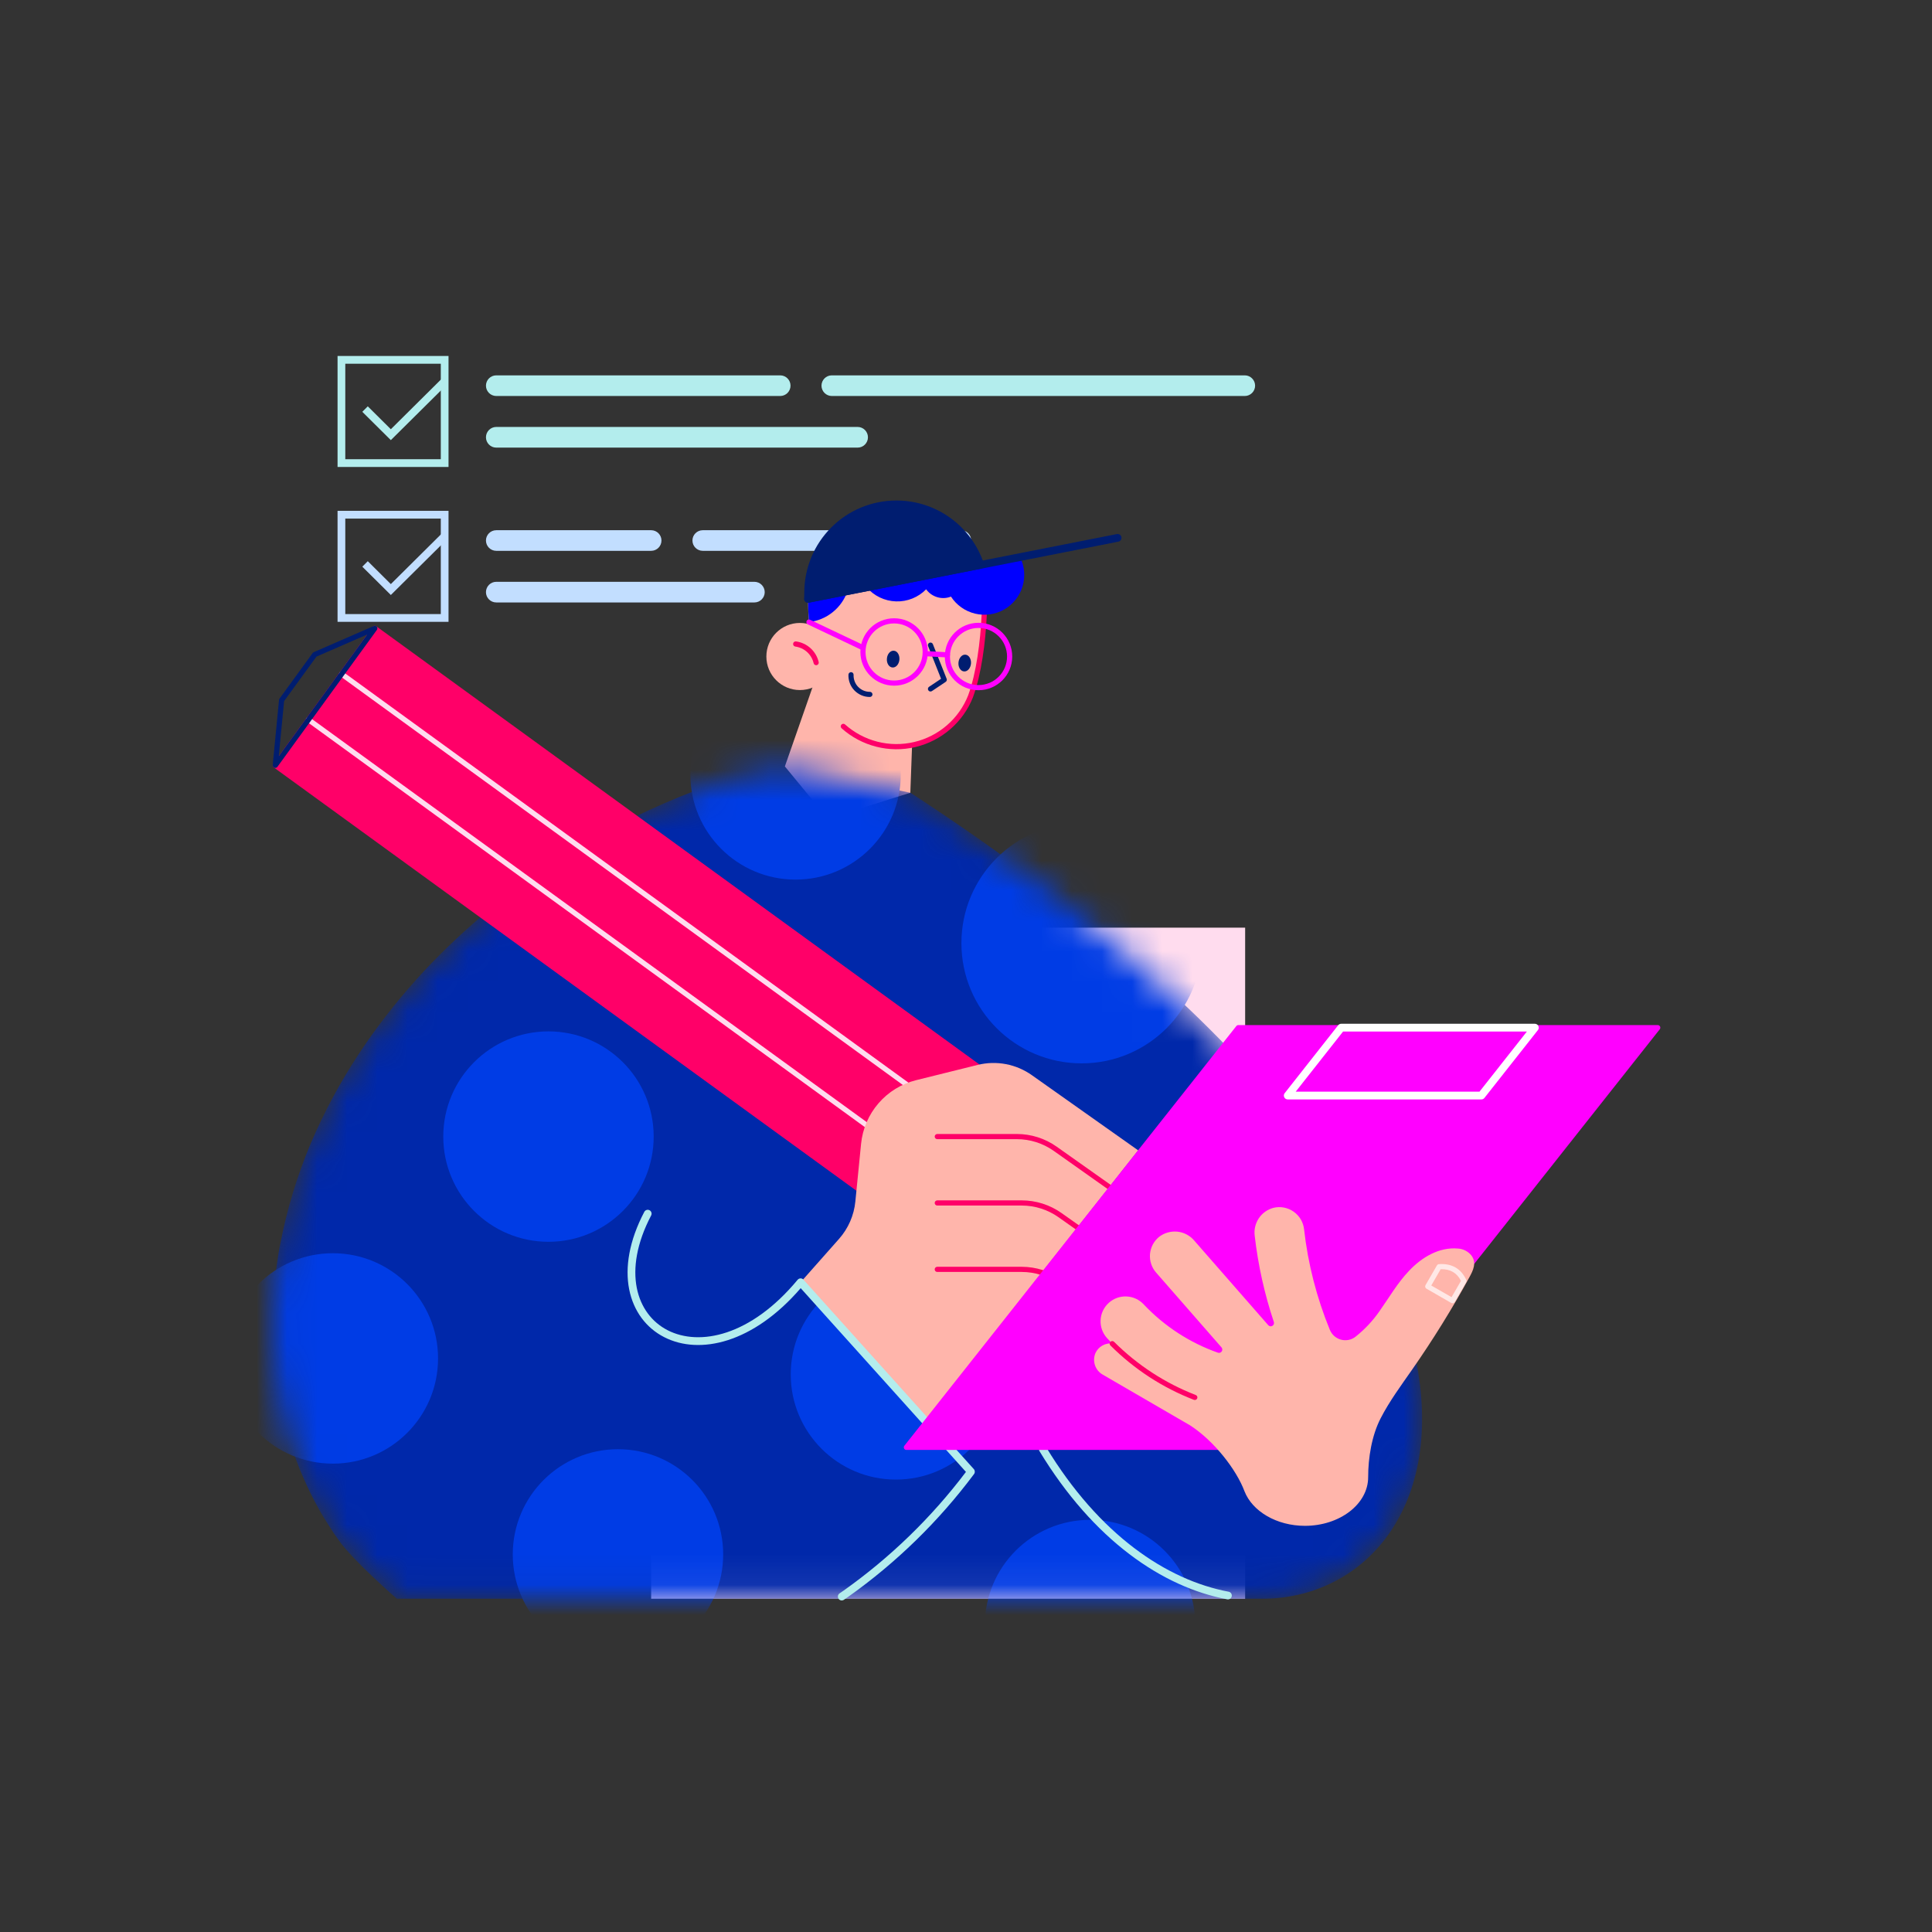 <svg width="64" height="64" viewBox="0 0 64 64" fill="none" xmlns="http://www.w3.org/2000/svg">
<rect x="0" y="0" width="64" height="64" fill="#333333" stroke="none"/>
<path d="M41.247 30.73H21.57V52.96H41.247V30.73Z" fill="#FFDCEE"/>
<path fill-rule="evenodd" clip-rule="evenodd" d="M48.929 34.065C48.977 34.065 49.015 34.103 49.015 34.151V39.28C49.015 39.328 48.977 39.366 48.929 39.366C48.882 39.366 48.844 39.328 48.844 39.28V34.151C48.844 34.103 48.882 34.065 48.929 34.065Z" fill="#00B2A5"/>
<path fill-rule="evenodd" clip-rule="evenodd" d="M46.365 34.065C46.412 34.065 46.45 34.103 46.45 34.151V39.28C46.45 39.328 46.412 39.366 46.365 39.366C46.318 39.366 46.279 39.328 46.279 39.28V34.151C46.279 34.103 46.318 34.065 46.365 34.065Z" fill="#00B2A5"/>
<path fill-rule="evenodd" clip-rule="evenodd" d="M43.8 34.065C43.847 34.065 43.885 34.103 43.885 34.151V39.28C43.885 39.328 43.847 39.366 43.8 39.366C43.752 39.366 43.714 39.328 43.714 39.28V34.151C43.714 34.103 43.752 34.065 43.8 34.065Z" fill="#00B2A5"/>
<path fill-rule="evenodd" clip-rule="evenodd" d="M41.235 34.065C41.282 34.065 41.32 34.103 41.32 34.151V39.28C41.32 39.328 41.282 39.366 41.235 39.366C41.188 39.366 41.149 39.328 41.149 39.28V34.151C41.149 34.103 41.188 34.065 41.235 34.065Z" fill="#00B2A5"/>
<path fill-rule="evenodd" clip-rule="evenodd" d="M16.098 12.776C16.098 12.587 16.251 12.434 16.44 12.434H25.845C26.034 12.434 26.187 12.587 26.187 12.776C26.187 12.964 26.034 13.118 25.845 13.118H16.44C16.251 13.118 16.098 12.964 16.098 12.776Z" fill="#B3EDED"/>
<path fill-rule="evenodd" clip-rule="evenodd" d="M16.098 14.486C16.098 14.297 16.251 14.143 16.44 14.143H28.41C28.599 14.143 28.752 14.297 28.752 14.486C28.752 14.674 28.599 14.828 28.41 14.828H16.44C16.251 14.828 16.098 14.674 16.098 14.486Z" fill="#B3EDED"/>
<path fill-rule="evenodd" clip-rule="evenodd" d="M27.213 12.776C27.213 12.587 27.366 12.434 27.555 12.434H41.235C41.423 12.434 41.577 12.587 41.577 12.776C41.577 12.964 41.423 13.118 41.235 13.118H27.555C27.366 13.118 27.213 12.964 27.213 12.776Z" fill="#B3EDED"/>
<path fill-rule="evenodd" clip-rule="evenodd" d="M16.098 17.905C16.098 17.717 16.251 17.564 16.44 17.564H21.57C21.759 17.564 21.912 17.717 21.912 17.905C21.912 18.094 21.759 18.247 21.57 18.247H16.44C16.251 18.247 16.098 18.094 16.098 17.905Z" fill="#C2DEFF"/>
<path fill-rule="evenodd" clip-rule="evenodd" d="M16.098 19.616C16.098 19.427 16.251 19.273 16.44 19.273H24.99C25.179 19.273 25.332 19.427 25.332 19.616C25.332 19.804 25.179 19.957 24.99 19.957H16.44C16.251 19.957 16.098 19.804 16.098 19.616Z" fill="#C2DEFF"/>
<path fill-rule="evenodd" clip-rule="evenodd" d="M22.938 17.905C22.938 17.717 23.091 17.564 23.28 17.564H31.83C32.019 17.564 32.172 17.717 32.172 17.905C32.172 18.094 32.019 18.247 31.83 18.247H23.28C23.091 18.247 22.938 18.094 22.938 17.905Z" fill="#C2DEFF"/>
<path fill-rule="evenodd" clip-rule="evenodd" d="M11.182 11.792H14.858V15.469H11.182V11.792ZM11.438 12.049V15.212H14.602V12.049H11.438Z" fill="#B3EDED"/>
<path fill-rule="evenodd" clip-rule="evenodd" d="M14.805 12.737L12.947 14.58L12.002 13.642L12.183 13.46L12.947 14.219L14.624 12.555L14.805 12.737Z" fill="#B3EDED"/>
<path fill-rule="evenodd" clip-rule="evenodd" d="M11.182 16.922H14.858V20.599H11.182V16.922ZM11.438 17.179V20.342H14.602V17.179H11.438Z" fill="#C2DEFF"/>
<path fill-rule="evenodd" clip-rule="evenodd" d="M14.805 17.867L12.947 19.71L12.002 18.772L12.183 18.59L12.947 19.349L14.624 17.684L14.805 17.867Z" fill="#C2DEFF"/>
<path d="M26 25.389L27.299 21.668L30.269 23.184L30.156 26.261L27.422 27.119L26 25.389Z" fill="#FFB5AB"/>
<path d="M27.241 23.066C26.975 22.297 26.728 20.752 26.775 19.627C26.768 19.239 26.839 18.854 26.983 18.493C27.127 18.133 27.341 17.805 27.613 17.529C27.885 17.252 28.209 17.032 28.567 16.882C28.924 16.732 29.308 16.655 29.696 16.655C30.084 16.655 30.468 16.732 30.826 16.882C31.183 17.032 31.508 17.252 31.78 17.529C32.051 17.805 32.266 18.133 32.409 18.493C32.553 18.854 32.624 19.239 32.617 19.627C32.629 20.619 32.509 22.096 32.151 23.066C31.957 23.559 31.618 23.981 31.18 24.279C30.743 24.576 30.226 24.735 29.696 24.735C29.167 24.735 28.65 24.576 28.212 24.279C27.774 23.981 27.436 23.559 27.241 23.066" fill="#FFB5AB"/>
<path fill-rule="evenodd" clip-rule="evenodd" d="M32.608 20.286C32.655 20.288 32.691 20.328 32.689 20.375C32.647 21.275 32.511 22.335 32.231 23.096C32.231 23.096 32.231 23.096 32.231 23.097C32.231 23.097 32.231 23.097 32.231 23.098C32.069 23.506 31.811 23.869 31.479 24.156C31.147 24.443 30.75 24.646 30.323 24.747C29.896 24.848 29.45 24.844 29.025 24.735C28.599 24.627 28.206 24.418 27.879 24.125C27.844 24.094 27.841 24.04 27.872 24.005C27.904 23.969 27.958 23.966 27.993 23.998C28.3 24.272 28.668 24.468 29.067 24.57C29.466 24.671 29.883 24.675 30.284 24.58C30.684 24.486 31.056 24.296 31.367 24.027C31.678 23.758 31.92 23.418 32.071 23.036C32.342 22.299 32.476 21.261 32.518 20.367C32.52 20.32 32.56 20.284 32.608 20.286Z" fill="#FF0068"/>
<mask id="mask0" mask-type="alpha" maskUnits="userSpaceOnUse" x="9" y="25" width="39" height="28">
<path d="M13.146 52.96C13.114 52.932 11.693 51.696 11.224 51.026L11.046 50.773C10.989 50.688 10.935 50.602 10.881 50.517C10.774 50.346 10.664 50.175 10.567 49.998C10.374 49.653 10.199 49.298 10.043 48.936C9.88 48.576 9.759 48.22 9.633 47.859C9.575 47.68 9.527 47.501 9.476 47.321L9.403 47.051L9.343 46.785C9.304 46.607 9.267 46.429 9.231 46.25C9.195 46.072 9.176 45.9 9.15 45.724L9.114 45.459L9.089 45.203L9.047 44.685C9.038 44.514 9.035 44.343 9.029 44.176C9.024 44.009 9.02 43.834 9.029 43.672C9.039 43.343 9.048 43.008 9.082 42.689L9.127 42.207L9.193 41.738C9.236 41.421 9.3 41.121 9.364 40.818C9.614 39.663 9.986 38.538 10.475 37.463C11.416 35.396 12.664 33.663 14.038 32.176C14.715 31.452 15.439 30.773 16.204 30.142C16.944 29.536 17.717 28.973 18.521 28.454C20.46 27.239 23.378 25.771 26.007 25.391L30.163 26.263C52.38 40.747 48.64 52.816 41.919 52.96H13.146Z" fill="#0028AA"/>
</mask>
<g mask="url(#mask0)">
<path d="M13.146 52.96C13.114 52.932 11.693 51.696 11.224 51.026L11.046 50.773C10.989 50.688 10.935 50.602 10.881 50.517C10.774 50.346 10.664 50.175 10.567 49.998C10.374 49.653 10.199 49.298 10.043 48.936C9.88 48.576 9.759 48.22 9.633 47.859C9.575 47.68 9.527 47.501 9.476 47.321L9.403 47.051L9.343 46.785C9.304 46.607 9.267 46.429 9.231 46.25C9.195 46.072 9.176 45.9 9.15 45.724L9.114 45.459L9.089 45.203L9.047 44.685C9.038 44.514 9.035 44.343 9.029 44.176C9.024 44.009 9.02 43.834 9.029 43.672C9.039 43.343 9.048 43.008 9.082 42.689L9.127 42.207L9.193 41.738C9.236 41.421 9.3 41.121 9.364 40.818C9.614 39.663 9.986 38.538 10.475 37.463C11.416 35.396 12.664 33.663 14.038 32.176C14.715 31.452 15.439 30.773 16.204 30.142C16.944 29.536 17.717 28.973 18.521 28.454C20.46 27.239 23.378 25.771 26.007 25.391L30.163 26.263C52.38 40.747 48.64 52.816 41.919 52.96H13.146Z" fill="#0028AA"/>
<path d="M11.026 48.485C12.951 48.485 14.511 46.925 14.511 45C14.511 43.076 12.951 41.515 11.026 41.515C9.101 41.515 7.541 43.076 7.541 45C7.541 46.925 9.101 48.485 11.026 48.485Z" fill="#003CE5"/>
<path d="M26.354 29.138C28.279 29.138 29.839 27.578 29.839 25.654C29.839 23.729 28.279 22.169 26.354 22.169C24.429 22.169 22.869 23.729 22.869 25.654C22.869 27.578 24.429 29.138 26.354 29.138Z" fill="#003CE5"/>
<path d="M35.831 35.225C38.031 35.225 39.813 33.442 39.813 31.243C39.813 29.043 38.031 27.26 35.831 27.26C33.631 27.26 31.848 29.043 31.848 31.243C31.848 33.442 33.631 35.225 35.831 35.225Z" fill="#003CE5"/>
<path d="M20.471 54.976C22.395 54.976 23.956 53.416 23.956 51.492C23.956 49.567 22.395 48.007 20.471 48.007C18.546 48.007 16.986 49.567 16.986 51.492C16.986 53.416 18.546 54.976 20.471 54.976Z" fill="#003CE5"/>
<path d="M36.111 57.316C38.035 57.316 39.596 55.755 39.596 53.831C39.596 51.906 38.035 50.346 36.111 50.346C34.186 50.346 32.626 51.906 32.626 53.831C32.626 55.755 34.186 57.316 36.111 57.316Z" fill="#003CE5"/>
<path d="M18.169 41.136C20.093 41.136 21.654 39.575 21.654 37.651C21.654 35.726 20.093 34.166 18.169 34.166C16.244 34.166 14.684 35.726 14.684 37.651C14.684 39.575 16.244 41.136 18.169 41.136Z" fill="#003CE5"/>
<path d="M29.679 49.013C31.604 49.013 33.164 47.453 33.164 45.528C33.164 43.603 31.604 42.043 29.679 42.043C27.755 42.043 26.194 43.603 26.194 45.528C26.194 47.453 27.755 49.013 29.679 49.013Z" fill="#003CE5"/>
</g>
<path d="M12.416 20.816L9.119 25.353L32.348 42.229L35.644 37.692L12.416 20.816Z" fill="#FF0068"/>
<path fill-rule="evenodd" clip-rule="evenodd" d="M9.069 25.422C9.031 25.394 9.023 25.341 9.05 25.302L12.347 20.765C12.374 20.727 12.428 20.719 12.466 20.747L35.694 37.623C35.732 37.651 35.741 37.704 35.713 37.742L32.417 42.279C32.389 42.317 32.336 42.326 32.297 42.298L9.069 25.422ZM9.239 25.334L32.329 42.109L35.524 37.711L12.435 20.935L9.239 25.334Z" fill="#FF0068"/>
<path fill-rule="evenodd" clip-rule="evenodd" d="M10.149 23.79C10.177 23.752 10.23 23.743 10.268 23.771L33.496 40.648C33.534 40.675 33.543 40.729 33.515 40.767C33.487 40.805 33.434 40.814 33.395 40.786L10.168 23.909C10.13 23.881 10.121 23.828 10.149 23.79Z" fill="#FFDCEE"/>
<path fill-rule="evenodd" clip-rule="evenodd" d="M11.248 22.277C11.275 22.239 11.329 22.231 11.367 22.258L34.595 39.135C34.633 39.163 34.641 39.216 34.614 39.255C34.586 39.293 34.532 39.301 34.494 39.273L11.266 22.397C11.228 22.369 11.22 22.316 11.248 22.277Z" fill="#FFDCEE"/>
<path fill-rule="evenodd" clip-rule="evenodd" d="M12.482 20.762C12.506 20.793 12.507 20.835 12.485 20.866L9.189 25.403C9.166 25.434 9.125 25.446 9.089 25.433C9.053 25.419 9.031 25.383 9.034 25.344L9.243 23.186C9.244 23.17 9.25 23.156 9.259 23.143L10.358 21.632C10.367 21.619 10.38 21.61 10.393 21.604L12.381 20.738C12.417 20.722 12.458 20.732 12.482 20.762ZM10.483 21.751L9.411 23.225L9.235 25.048L12.162 21.02L10.483 21.751Z" fill="#001D70"/>
<path fill-rule="evenodd" clip-rule="evenodd" d="M30.792 21.291C30.836 21.274 30.886 21.295 30.903 21.339L31.359 22.486C31.374 22.523 31.36 22.566 31.327 22.588L30.871 22.893C30.832 22.919 30.779 22.909 30.753 22.869C30.726 22.83 30.737 22.777 30.776 22.751L31.174 22.485L30.744 21.402C30.727 21.358 30.748 21.309 30.792 21.291Z" fill="#001D70"/>
<path d="M26.498 22.859C27.112 22.859 27.61 22.362 27.61 21.748C27.61 21.134 27.112 20.636 26.498 20.636C25.884 20.636 25.387 21.134 25.387 21.748C25.387 22.362 25.884 22.859 26.498 22.859Z" fill="#FFB5AB"/>
<path fill-rule="evenodd" clip-rule="evenodd" d="M26.273 21.322C26.279 21.275 26.322 21.242 26.369 21.248C26.549 21.273 26.717 21.351 26.851 21.473C26.985 21.595 27.079 21.755 27.12 21.931C27.131 21.977 27.102 22.023 27.056 22.034C27.01 22.044 26.964 22.016 26.953 21.97C26.92 21.827 26.844 21.698 26.736 21.599C26.627 21.501 26.491 21.438 26.346 21.418C26.299 21.412 26.267 21.369 26.273 21.322Z" fill="#FF0068"/>
<path fill-rule="evenodd" clip-rule="evenodd" d="M28.195 22.266C28.242 22.268 28.279 22.308 28.276 22.355C28.273 22.428 28.285 22.501 28.311 22.569C28.336 22.637 28.375 22.699 28.426 22.752C28.476 22.804 28.537 22.846 28.604 22.875C28.671 22.903 28.743 22.918 28.816 22.918C28.863 22.917 28.901 22.956 28.902 23.003C28.902 23.05 28.863 23.088 28.816 23.088C28.72 23.089 28.625 23.07 28.537 23.032C28.449 22.994 28.369 22.939 28.302 22.87C28.236 22.801 28.184 22.719 28.151 22.629C28.117 22.539 28.102 22.444 28.106 22.348C28.108 22.301 28.148 22.264 28.195 22.266Z" fill="#001D70"/>
<path d="M33.79 18.454C33.941 18.756 33.97 19.104 33.873 19.427C33.775 19.749 33.557 20.022 33.265 20.19C32.972 20.357 32.627 20.406 32.299 20.327C31.971 20.248 31.686 20.046 31.502 19.763C31.358 19.82 31.198 19.827 31.049 19.783C30.901 19.739 30.77 19.647 30.68 19.521C30.55 19.653 30.394 19.758 30.222 19.827C30.05 19.896 29.865 19.928 29.68 19.922C29.494 19.916 29.312 19.871 29.145 19.791C28.978 19.711 28.829 19.596 28.708 19.456L33.79 18.454Z" fill="#0000FF"/>
<path d="M28.075 19.582C27.98 19.856 27.81 20.098 27.584 20.279C27.358 20.461 27.085 20.575 26.797 20.608C26.778 20.34 26.767 20.077 26.77 19.829L28.075 19.582Z" fill="#0000FF"/>
<path d="M29.751 21.848C29.763 21.718 29.698 21.607 29.607 21.599C29.517 21.591 29.434 21.689 29.422 21.819C29.411 21.949 29.476 22.061 29.566 22.069C29.657 22.077 29.74 21.978 29.751 21.848Z" fill="#001D70"/>
<path fill-rule="evenodd" clip-rule="evenodd" d="M29.493 21.968C29.514 22.005 29.542 22.024 29.57 22.026C29.597 22.029 29.628 22.015 29.655 21.983C29.683 21.95 29.703 21.902 29.708 21.844C29.713 21.787 29.701 21.736 29.68 21.699C29.659 21.662 29.631 21.644 29.603 21.641C29.576 21.639 29.545 21.652 29.518 21.685C29.49 21.717 29.47 21.766 29.465 21.823C29.46 21.88 29.472 21.932 29.493 21.968ZM29.419 22.011C29.388 21.957 29.373 21.888 29.38 21.816C29.386 21.743 29.412 21.677 29.452 21.63C29.492 21.582 29.548 21.55 29.611 21.556C29.674 21.561 29.724 21.603 29.754 21.656C29.785 21.71 29.8 21.779 29.794 21.852C29.787 21.924 29.761 21.99 29.721 22.038C29.681 22.085 29.625 22.117 29.562 22.111C29.499 22.106 29.45 22.065 29.419 22.011Z" fill="#001D70"/>
<path d="M32.122 21.979C32.133 21.849 32.069 21.737 31.978 21.729C31.887 21.721 31.805 21.82 31.793 21.95C31.782 22.08 31.846 22.192 31.937 22.2C32.028 22.207 32.111 22.109 32.122 21.979Z" fill="#001D70"/>
<path fill-rule="evenodd" clip-rule="evenodd" d="M31.864 22.099C31.885 22.136 31.913 22.154 31.941 22.157C31.968 22.159 31.999 22.146 32.026 22.113C32.054 22.081 32.074 22.032 32.079 21.975C32.084 21.918 32.072 21.866 32.051 21.83C32.03 21.793 32.002 21.774 31.974 21.772C31.947 21.77 31.916 21.783 31.889 21.816C31.861 21.848 31.841 21.897 31.836 21.954C31.831 22.011 31.843 22.062 31.864 22.099ZM31.79 22.142C31.759 22.088 31.744 22.019 31.751 21.946C31.757 21.874 31.783 21.808 31.823 21.761C31.863 21.713 31.919 21.681 31.982 21.687C32.045 21.692 32.095 21.734 32.125 21.787C32.156 21.841 32.171 21.91 32.165 21.983C32.158 22.055 32.132 22.121 32.092 22.168C32.052 22.216 31.996 22.248 31.933 22.242C31.87 22.237 31.821 22.195 31.79 22.142Z" fill="#001D70"/>
<path fill-rule="evenodd" clip-rule="evenodd" d="M32.414 20.802C31.892 20.802 31.469 21.226 31.469 21.748C31.469 22.27 31.892 22.694 32.414 22.694C32.937 22.694 33.36 22.27 33.36 21.748C33.36 21.226 32.937 20.802 32.414 20.802ZM31.298 21.748C31.298 21.131 31.798 20.631 32.414 20.631C33.031 20.631 33.531 21.131 33.531 21.748C33.531 22.365 33.031 22.864 32.414 22.864C31.798 22.864 31.298 22.365 31.298 21.748Z" fill="#FF00FF"/>
<path fill-rule="evenodd" clip-rule="evenodd" d="M29.618 20.652C29.096 20.652 28.672 21.075 28.672 21.597C28.672 22.12 29.096 22.543 29.618 22.543C30.14 22.543 30.564 22.12 30.564 21.597C30.564 21.075 30.14 20.652 29.618 20.652ZM28.501 21.597C28.501 20.981 29.001 20.481 29.618 20.481C30.235 20.481 30.735 20.981 30.735 21.597C30.735 22.214 30.235 22.714 29.618 22.714C29.001 22.714 28.501 22.214 28.501 21.597Z" fill="#FF00FF"/>
<path fill-rule="evenodd" clip-rule="evenodd" d="M30.564 21.648C30.566 21.601 30.606 21.565 30.654 21.568L31.389 21.607C31.436 21.61 31.472 21.65 31.47 21.697C31.467 21.744 31.427 21.78 31.38 21.778L30.644 21.738C30.597 21.736 30.561 21.696 30.564 21.648Z" fill="#FF00FF"/>
<path fill-rule="evenodd" clip-rule="evenodd" d="M26.72 20.571C26.74 20.528 26.791 20.51 26.834 20.53L28.623 21.379C28.665 21.399 28.684 21.45 28.663 21.493C28.643 21.536 28.592 21.554 28.549 21.534L26.761 20.684C26.718 20.664 26.7 20.613 26.72 20.571Z" fill="#FF00FF"/>
<path d="M29.692 16.709C29.308 16.709 28.929 16.784 28.574 16.931C28.22 17.078 27.898 17.293 27.627 17.564C27.355 17.836 27.14 18.158 26.994 18.512C26.847 18.866 26.771 19.246 26.771 19.63C26.771 19.698 26.767 19.769 26.766 19.84L32.471 18.714C32.278 18.13 31.905 17.622 31.406 17.261C30.907 16.901 30.308 16.708 29.692 16.709Z" fill="#001D70"/>
<path fill-rule="evenodd" clip-rule="evenodd" d="M29.692 16.58C30.334 16.579 30.961 16.781 31.482 17.157C32.002 17.533 32.391 18.064 32.593 18.674C32.604 18.709 32.6 18.747 32.582 18.779C32.563 18.811 32.532 18.833 32.496 18.84L26.791 19.966C26.753 19.974 26.714 19.964 26.684 19.939C26.655 19.914 26.638 19.878 26.638 19.839C26.639 19.805 26.64 19.772 26.641 19.741C26.641 19.737 26.641 19.733 26.641 19.73C26.642 19.695 26.643 19.662 26.643 19.63M29.692 16.58C29.292 16.58 28.895 16.659 28.525 16.812C28.155 16.966 27.819 17.19 27.536 17.474C27.253 17.757 27.028 18.093 26.875 18.463C26.722 18.833 26.643 19.23 26.643 19.63M31.331 17.365C30.854 17.021 30.281 16.836 29.692 16.837L29.692 16.837C29.326 16.837 28.962 16.909 28.623 17.049C28.285 17.19 27.977 17.396 27.717 17.655C27.458 17.914 27.252 18.222 27.112 18.561C26.972 18.9 26.9 19.263 26.9 19.63L26.9 19.63C26.9 19.648 26.899 19.666 26.899 19.683L32.3 18.617C32.105 18.116 31.769 17.681 31.331 17.365Z" fill="#001D70"/>
<path fill-rule="evenodd" clip-rule="evenodd" d="M34.478 47.897C34.538 47.86 34.617 47.879 34.654 47.94C36.412 50.837 38.637 52.339 40.701 52.728C40.77 52.741 40.816 52.809 40.803 52.878C40.79 52.948 40.723 52.993 40.653 52.98C38.502 52.575 36.221 51.017 34.435 48.073C34.398 48.013 34.417 47.934 34.478 47.897Z" fill="#B3EDED"/>
<path fill-rule="evenodd" clip-rule="evenodd" d="M37.148 17.793C37.162 17.862 37.116 17.93 37.047 17.943L26.795 19.963C26.725 19.977 26.658 19.931 26.644 19.862C26.63 19.792 26.676 19.725 26.745 19.711L36.997 17.692C37.067 17.678 37.134 17.723 37.148 17.793Z" fill="#001D70"/>
<path d="M30.647 47.067L37.705 38.108L34.184 35.618C33.926 35.435 33.633 35.31 33.323 35.251C33.013 35.192 32.694 35.201 32.388 35.276L30.349 35.782C29.864 35.902 29.428 36.169 29.102 36.547C28.775 36.925 28.573 37.395 28.524 37.892L28.335 39.799C28.29 40.26 28.1 40.695 27.793 41.041L26.525 42.473L30.647 47.067Z" fill="#FFB5AB"/>
<path fill-rule="evenodd" clip-rule="evenodd" d="M30.963 37.651C30.963 37.604 31.001 37.565 31.048 37.565H33.685C34.158 37.565 34.618 37.712 35.004 37.985L37.491 39.744C37.53 39.771 37.539 39.825 37.512 39.863C37.485 39.902 37.431 39.911 37.393 39.884L34.906 38.124C34.906 38.124 34.906 38.124 34.906 38.124C34.549 37.872 34.122 37.736 33.685 37.736H31.048C31.001 37.736 30.963 37.698 30.963 37.651Z" fill="#FF0068"/>
<path fill-rule="evenodd" clip-rule="evenodd" d="M30.963 39.85C30.963 39.803 31.001 39.764 31.048 39.764H33.846C34.318 39.764 34.779 39.911 35.165 40.184C35.165 40.184 35.165 40.184 35.165 40.184L36.183 40.904C36.222 40.931 36.231 40.984 36.204 41.023C36.176 41.061 36.123 41.07 36.085 41.043L35.066 40.323L35.066 40.323C34.709 40.071 34.283 39.935 33.846 39.935H31.048C31.001 39.935 30.963 39.897 30.963 39.85Z" fill="#FF0068"/>
<path fill-rule="evenodd" clip-rule="evenodd" d="M30.963 42.05C30.963 42.002 31.001 41.964 31.048 41.964H33.846C34.318 41.964 34.779 42.111 35.165 42.383C35.203 42.411 35.213 42.464 35.185 42.503C35.158 42.541 35.105 42.55 35.066 42.523C34.709 42.271 34.283 42.135 33.846 42.135H31.048C31.001 42.135 30.963 42.097 30.963 42.05Z" fill="#FF0068"/>
<path fill-rule="evenodd" clip-rule="evenodd" d="M21.517 40.091C21.579 40.124 21.603 40.202 21.57 40.264C21.085 41.188 20.966 42.009 21.094 42.661C21.222 43.311 21.597 43.8 22.119 44.067C23.163 44.601 24.863 44.272 26.422 42.395C26.446 42.366 26.481 42.349 26.519 42.348C26.556 42.347 26.591 42.363 26.616 42.391L32.259 48.666C32.3 48.712 32.303 48.78 32.267 48.829C31.097 50.396 29.688 51.77 28.092 52.901L28.091 52.902L27.957 52.994C27.898 53.034 27.818 53.02 27.778 52.961C27.738 52.903 27.753 52.823 27.811 52.783L27.944 52.691C27.944 52.691 27.945 52.691 27.945 52.691C29.49 51.596 30.857 50.27 31.998 48.759L26.524 42.672C24.947 44.501 23.173 44.894 22.003 44.295C21.407 43.991 20.985 43.434 20.842 42.71C20.7 41.988 20.838 41.107 21.343 40.145C21.376 40.082 21.454 40.058 21.517 40.091Z" fill="#B3EDED"/>
<path d="M54.915 34.043H41.022L30.025 47.946H43.919L54.915 34.043Z" fill="#FF00FF"/>
<path fill-rule="evenodd" clip-rule="evenodd" d="M40.955 33.99C40.971 33.969 40.995 33.957 41.022 33.957H54.914C54.947 33.957 54.977 33.976 54.992 34.005C55.006 34.035 55.002 34.07 54.982 34.096L43.986 47.999C43.969 48.019 43.944 48.031 43.918 48.031H30.025C29.992 48.031 29.962 48.013 29.948 47.983C29.933 47.953 29.937 47.919 29.958 47.893L40.955 33.99ZM41.063 34.128L30.201 47.86H43.877L54.738 34.128H41.063Z" fill="#FF00FF"/>
<path fill-rule="evenodd" clip-rule="evenodd" d="M44.328 33.963C44.352 33.932 44.39 33.914 44.429 33.914H50.845C50.894 33.914 50.939 33.943 50.96 33.987C50.982 34.031 50.976 34.084 50.946 34.122L49.173 36.371C49.149 36.402 49.112 36.42 49.072 36.42H42.657C42.608 36.42 42.563 36.392 42.542 36.347C42.52 36.303 42.526 36.251 42.557 36.212L44.328 33.963ZM44.491 34.171L42.922 36.163H49.01L50.58 34.171H44.491Z" fill="white"/>
<path d="M45.695 43.438C46.015 42.985 46.294 42.498 46.676 42.098C47.096 41.651 47.671 41.303 48.3 41.36C48.386 41.365 48.469 41.388 48.544 41.427C48.62 41.466 48.687 41.521 48.741 41.587C48.923 41.828 48.8 42.082 48.68 42.302C48.103 43.358 47.468 44.381 46.78 45.368C46.413 45.895 46.028 46.414 45.734 46.986C45.44 47.558 45.322 48.291 45.322 48.934C45.322 49.824 44.381 50.545 43.228 50.545C42.288 50.545 41.486 50.064 41.226 49.402C40.959 48.686 40.221 47.733 39.425 47.218L36.532 45.538C36.41 45.47 36.318 45.359 36.273 45.227C36.228 45.095 36.234 44.951 36.288 44.822C36.336 44.718 36.415 44.631 36.515 44.574C36.614 44.517 36.729 44.493 36.843 44.505C36.784 44.446 36.727 44.387 36.672 44.327C36.525 44.165 36.448 43.951 36.458 43.733C36.468 43.514 36.565 43.308 36.727 43.161C36.889 43.013 37.102 42.936 37.321 42.947C37.539 42.957 37.745 43.053 37.892 43.215C38.572 43.934 39.413 44.481 40.346 44.81C40.368 44.818 40.393 44.818 40.416 44.81C40.439 44.802 40.459 44.787 40.472 44.767C40.485 44.747 40.492 44.723 40.49 44.699C40.489 44.675 40.479 44.652 40.464 44.634L38.296 42.154C38.223 42.071 38.168 41.974 38.134 41.869C38.099 41.764 38.086 41.653 38.095 41.543C38.105 41.433 38.136 41.326 38.187 41.228C38.238 41.131 38.309 41.044 38.394 40.974C38.567 40.84 38.785 40.778 39.002 40.8C39.22 40.823 39.42 40.929 39.561 41.096L42.011 43.897C42.028 43.917 42.05 43.93 42.076 43.934C42.101 43.939 42.127 43.934 42.149 43.921C42.171 43.908 42.188 43.888 42.197 43.864C42.206 43.84 42.206 43.814 42.197 43.79C41.888 42.864 41.675 41.908 41.564 40.937C41.537 40.734 41.586 40.527 41.7 40.357C41.814 40.186 41.987 40.063 42.185 40.011C42.299 39.983 42.417 39.98 42.532 40.002C42.648 40.024 42.757 40.07 42.852 40.137C42.948 40.204 43.029 40.291 43.089 40.391C43.148 40.492 43.186 40.604 43.199 40.72C43.328 41.866 43.616 42.988 44.054 44.055C44.087 44.134 44.138 44.205 44.202 44.261C44.267 44.317 44.344 44.358 44.427 44.379C44.51 44.401 44.596 44.402 44.68 44.385C44.764 44.367 44.843 44.33 44.909 44.276C45.21 44.036 45.475 43.754 45.695 43.438V43.438Z" fill="#FFB5AB"/>
<path fill-rule="evenodd" clip-rule="evenodd" d="M36.784 44.449C36.817 44.416 36.871 44.416 36.905 44.449C37.675 45.218 38.596 45.819 39.611 46.212C39.655 46.229 39.677 46.278 39.66 46.322C39.643 46.366 39.593 46.388 39.549 46.371C38.512 45.97 37.57 45.356 36.784 44.57C36.75 44.537 36.75 44.483 36.784 44.449Z" fill="#FF0068"/>
<path fill-rule="evenodd" clip-rule="evenodd" d="M47.724 42.044L47.413 42.584L48.085 42.97L48.397 42.431C48.328 42.294 48.238 42.197 48.129 42.134C48.02 42.071 47.887 42.04 47.724 42.044ZM48.215 41.986C48.37 42.075 48.488 42.215 48.572 42.399C48.583 42.424 48.582 42.453 48.568 42.477L48.19 43.13C48.166 43.17 48.114 43.184 48.073 43.161L47.253 42.689C47.234 42.678 47.219 42.659 47.213 42.637C47.208 42.615 47.211 42.592 47.222 42.572L47.6 41.918C47.614 41.893 47.64 41.877 47.668 41.876C47.877 41.862 48.06 41.897 48.215 41.986Z" fill="#FFE8E6"/>
</svg>
